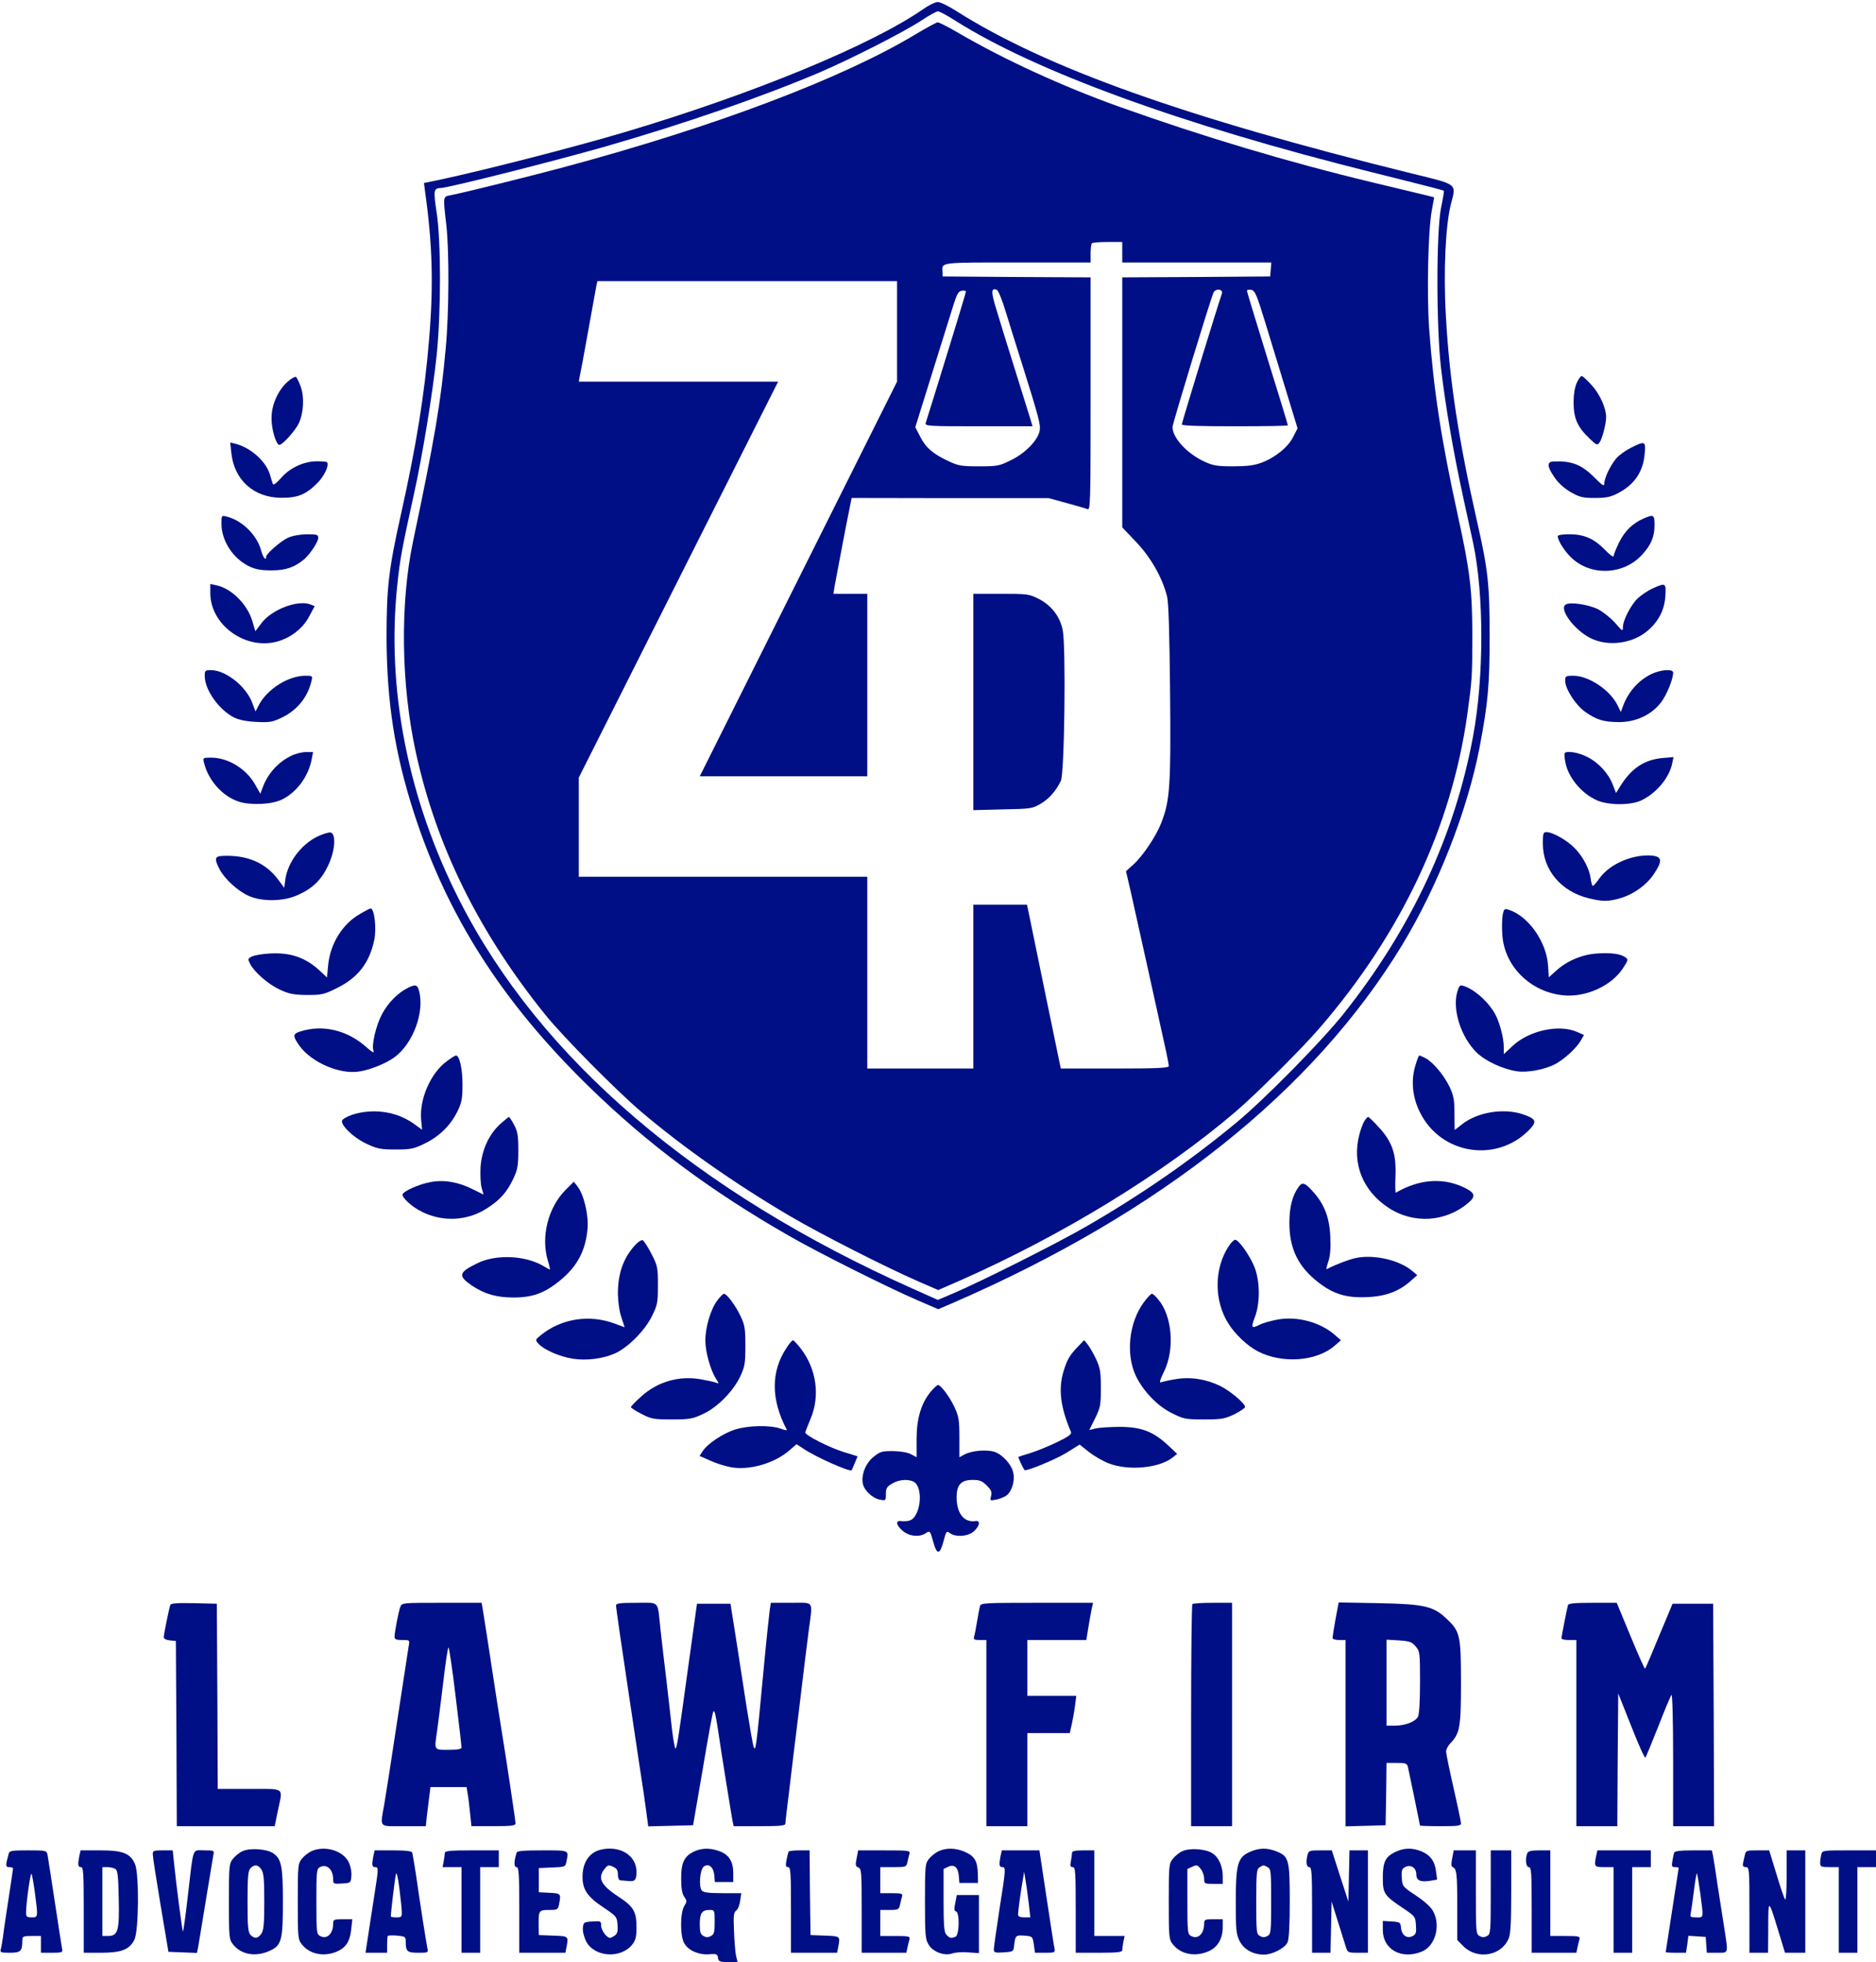 <svg xmlns="http://www.w3.org/2000/svg" version="1.0" width="1008pt" height="1054pt" viewBox="0 0 1008 1054" preserveAspectRatio="xMidYMid meet"><g transform="translate(0,1054) scale(0.1,-0.1)" fill="#000F86" stroke="none"><path d="M4965 10494 c-281 -196 -915 -457 -1605 -663 -280 -83 -748 -203 -999 -257 l-83 -17 6 -46 c40 -284 46 -507 21 -801 -24 -289 -68 -563 -150 -930 -67 -299 -78 -397 -78 -670 2 -345 44 -616 147 -936 179 -554 474 -1016 938 -1469 316 -309 655 -562 1078 -804 152 -88 534 -279 688 -345 l113 -49 77 33 c1117 484 1939 1139 2415 1922 193 318 351 722 417 1063 45 237 54 333 54 595 0 281 -8 358 -69 625 -98 434 -147 752 -166 1097 -14 238 -2 488 27 602 29 111 40 103 -206 163 -1220 301 -1970 568 -2452 874 -42 27 -87 49 -100 48 -13 0 -45 -16 -73 -35z m168 -65 c431 -273 1218 -560 2237 -814 337 -84 385 -97 388 -100 2 -1 -5 -43 -15 -91 -26 -128 -26 -642 0 -863 24 -206 68 -459 118 -688 22 -103 47 -217 55 -253 58 -277 58 -716 -1 -1035 -99 -534 -330 -1030 -695 -1490 -117 -147 -424 -459 -575 -584 -247 -205 -516 -391 -811 -561 -156 -90 -564 -295 -717 -360 l-78 -33 -132 59 c-1167 520 -2005 1236 -2437 2085 -278 545 -395 1141 -335 1699 14 136 25 194 89 485 46 208 100 537 122 745 24 231 24 615 0 769 -18 118 -16 130 22 131 39 0 624 148 892 225 420 121 830 263 1144 396 174 75 449 215 547 279 41 27 80 49 88 49 8 1 50 -22 94 -50z"></path><path d="M4925 10359 c-395 -239 -1082 -499 -1895 -717 -178 -48 -522 -133 -605 -150 -46 -9 -45 -1 -27 -160 16 -138 15 -471 -3 -662 -26 -290 -59 -485 -176 -1040 -70 -333 -64 -768 15 -1130 110 -505 337 -965 695 -1410 94 -117 382 -408 516 -522 229 -194 500 -384 800 -561 162 -95 513 -274 688 -350 l108 -47 117 51 c552 244 1091 574 1482 908 109 93 357 340 449 447 440 509 710 1081 795 1686 25 180 27 204 27 421 0 248 -13 353 -77 644 -91 415 -131 678 -155 1008 -13 184 -6 523 14 633 l13 72 -35 9 c-20 5 -153 37 -296 71 -457 110 -908 245 -1365 408 -301 108 -618 253 -867 399 -50 29 -97 53 -105 53 -7 -1 -58 -28 -113 -61z m1105 -1174 l0 -55 401 0 400 0 -3 -37 -3 -38 -397 -3 -398 -2 0 -672 0 -671 74 -78 c79 -82 142 -193 167 -294 8 -35 13 -193 16 -517 5 -501 -1 -581 -48 -700 -27 -70 -99 -177 -149 -222 l-40 -36 25 -107 c24 -107 164 -738 191 -863 8 -36 14 -71 14 -77 0 -10 -65 -13 -290 -13 l-290 0 -5 23 c-4 17 -134 649 -171 830 l-6 27 -144 0 -144 0 0 -440 0 -440 -285 0 -285 0 0 515 0 515 -775 0 -775 0 0 266 0 267 535 1063 536 1064 -536 0 -535 0 4 23 c3 12 24 123 46 247 22 124 43 235 45 248 l5 22 805 0 805 0 0 -270 0 -270 -530 -1060 -530 -1060 450 0 450 0 0 490 0 490 -91 0 -91 0 6 38 c16 86 68 362 80 417 l12 60 530 -1 529 0 95 -26 c52 -14 103 -29 113 -33 16 -7 17 27 17 619 l0 626 -397 2 -398 3 -1 25 c-3 52 -19 50 402 50 l394 0 0 48 c0 27 3 52 7 55 3 4 42 7 85 7 l78 0 0 -55z m-625 -323 c20 -65 58 -187 85 -272 94 -299 102 -331 96 -365 -10 -50 -77 -120 -154 -157 -62 -31 -73 -33 -172 -33 -93 0 -111 3 -162 27 -84 39 -123 72 -153 131 l-27 52 92 295 c51 162 102 327 114 365 18 56 26 71 44 73 12 2 22 0 22 -4 0 -7 -66 -223 -156 -514 -30 -96 -57 -183 -60 -192 -5 -17 13 -18 284 -18 l290 0 -13 43 c-7 23 -43 139 -80 257 -37 118 -82 262 -99 320 -32 102 -32 125 0 113 8 -3 30 -57 49 -121z m1160 99 c-14 -36 -215 -691 -215 -701 0 -7 94 -10 285 -10 157 0 285 2 285 5 0 3 -49 165 -110 360 -60 194 -110 358 -110 363 0 5 10 7 23 5 20 -4 29 -24 74 -171 28 -92 79 -258 113 -370 l62 -203 -24 -47 c-28 -55 -96 -110 -171 -138 -39 -14 -77 -19 -152 -19 -86 0 -108 4 -155 26 -93 43 -170 128 -170 185 0 17 201 677 220 721 11 26 55 21 45 -6z"></path><path d="M5230 6769 l0 -581 158 4 c150 3 159 4 203 30 46 27 82 68 109 123 20 39 28 725 10 811 -15 73 -61 132 -129 167 -52 26 -61 27 -203 27 l-148 0 0 -581z"></path><path d="M1546 8490 c-52 -46 -87 -124 -87 -196 -1 -59 25 -144 42 -144 17 0 85 76 104 115 27 57 31 145 10 200 -9 25 -20 47 -25 50 -5 3 -25 -8 -44 -25z"></path><path d="M8472 8483 c-11 -25 -17 -63 -17 -108 1 -83 21 -129 85 -190 39 -38 42 -39 55 -21 14 18 35 101 35 135 0 48 -33 122 -76 170 -25 28 -50 51 -55 51 -6 0 -18 -17 -27 -37z"></path><path d="M1243 8107 c15 -145 120 -240 267 -241 89 -1 134 17 196 80 37 37 65 97 51 111 -3 3 -28 5 -56 5 -70 -1 -144 -35 -191 -90 -26 -29 -41 -40 -44 -31 -3 8 -10 30 -16 51 -22 71 -103 143 -184 164 l-29 7 6 -56z"></path><path d="M8762 8134 c-28 -14 -64 -40 -78 -57 -32 -38 -63 -104 -64 -134 0 -18 -9 -12 -57 36 -67 66 -120 86 -215 82 -38 -1 -36 -27 5 -86 21 -31 53 -59 87 -79 48 -27 64 -31 130 -31 62 0 84 5 126 27 86 45 133 114 141 210 7 69 2 71 -75 32z"></path><path d="M1190 7724 c1 -90 62 -184 148 -226 36 -17 64 -22 122 -22 77 0 124 17 177 62 31 28 73 92 73 113 0 17 -8 19 -62 19 -39 -1 -77 -8 -101 -19 -39 -18 -117 -86 -117 -102 0 -25 -17 -4 -27 34 -22 83 -103 162 -185 182 -28 7 -28 7 -28 -41z"></path><path d="M8832 7755 c-59 -26 -101 -66 -132 -128 -16 -33 -30 -67 -30 -75 0 -7 -20 7 -45 33 -59 61 -113 85 -192 85 -37 0 -63 -4 -63 -10 0 -26 43 -91 82 -124 108 -93 277 -81 373 26 47 52 65 95 65 158 0 55 -5 58 -58 35z"></path><path d="M1130 7354 c0 -165 176 -299 344 -264 78 16 153 71 188 140 l29 54 -23 9 c-68 26 -207 -27 -262 -99 l-34 -45 -16 54 c-26 90 -113 177 -194 193 l-32 7 0 -49z"></path><path d="M8880 7379 c-25 -11 -60 -35 -79 -52 -38 -36 -81 -119 -81 -157 0 -23 -3 -21 -41 23 -23 26 -64 59 -92 74 -53 26 -152 41 -175 25 -36 -24 46 -135 132 -179 90 -46 215 -33 298 30 65 50 101 116 106 193 5 73 2 75 -68 43z"></path><path d="M1100 6908 c1 -74 74 -178 155 -221 28 -14 65 -22 121 -25 71 -4 87 -1 136 22 84 40 141 109 162 199 6 26 5 27 -33 27 -92 0 -206 -72 -251 -159 l-17 -33 -17 45 c-34 91 -143 177 -223 177 -31 0 -33 -2 -33 -32z"></path><path d="M8871 6918 c-69 -34 -124 -97 -151 -173 l-11 -30 -17 35 c-40 83 -155 160 -239 160 -40 0 -43 -2 -43 -27 0 -44 56 -130 106 -166 63 -44 98 -55 180 -56 92 -1 177 38 229 106 31 41 65 124 65 160 0 21 -69 16 -119 -9z"></path><path d="M1563 6479 c-71 -35 -126 -97 -153 -173 l-11 -30 -29 51 c-48 84 -144 142 -233 143 -47 0 -47 0 -41 -27 23 -95 99 -180 186 -209 64 -21 178 -16 233 11 80 39 143 125 160 218 l7 37 -38 0 c-22 0 -58 -9 -81 -21z"></path><path d="M8408 6495 c-3 -3 -2 -26 3 -50 15 -81 86 -167 169 -204 60 -27 178 -28 236 -2 81 37 153 121 169 200 l7 34 -59 -5 c-96 -9 -164 -53 -223 -145 l-27 -43 -17 44 c-23 61 -77 120 -138 150 -47 24 -107 34 -120 21z"></path><path d="M1703 6045 c-87 -44 -157 -138 -170 -230 l-6 -44 -28 38 c-69 96 -171 140 -306 133 -39 -2 -42 -16 -14 -70 27 -53 97 -117 156 -144 73 -33 189 -31 265 4 79 35 125 80 161 154 40 81 47 177 14 182 -11 1 -43 -9 -72 -23z"></path><path d="M8290 6008 c0 -142 99 -259 249 -294 72 -18 106 -17 167 1 72 21 140 70 180 129 46 69 45 92 -3 99 -102 12 -231 -41 -288 -120 -16 -23 -33 -42 -36 -42 -4 -1 -9 17 -12 39 -7 53 -40 116 -85 163 -40 42 -119 87 -152 87 -18 0 -20 -6 -20 -62z"></path><path d="M1934 5630 c-94 -53 -160 -160 -171 -276 l-6 -65 -36 34 c-78 73 -159 101 -270 95 -42 -2 -86 -10 -99 -17 -21 -11 -21 -14 -8 -39 24 -46 98 -110 161 -139 50 -23 74 -27 145 -28 80 0 92 3 162 38 111 55 173 134 199 258 13 61 1 169 -20 169 -3 0 -29 -13 -57 -30z"></path><path d="M8074 5625 c-3 -19 -5 -66 -2 -103 9 -171 150 -312 330 -329 120 -11 256 51 318 145 28 43 30 48 14 59 -26 19 -76 26 -152 21 -79 -5 -160 -38 -220 -92 l-40 -36 -4 62 c-8 130 -108 270 -215 302 -19 6 -23 2 -29 -29z"></path><path d="M2193 5234 c-55 -27 -108 -81 -140 -141 -33 -62 -58 -168 -46 -199 4 -13 -8 -6 -35 18 -104 94 -236 126 -359 87 -41 -13 -41 -25 -3 -78 65 -89 216 -154 320 -137 60 9 143 43 189 76 101 74 164 245 132 359 -8 31 -19 34 -58 15z"></path><path d="M7829 5208 c-25 -96 22 -240 105 -322 49 -47 140 -89 218 -101 54 -8 146 9 201 37 48 24 116 86 140 127 l18 31 -38 17 c-97 42 -257 7 -345 -75 l-48 -45 0 39 c0 47 -21 127 -44 172 -35 67 -113 138 -173 156 -19 6 -23 2 -34 -36z"></path><path d="M2402 4840 c-88 -63 -150 -206 -139 -317 l5 -52 -40 29 c-62 46 -139 70 -218 70 -68 0 -140 -19 -169 -45 -21 -20 55 -96 132 -131 54 -25 74 -29 152 -29 80 0 97 3 155 31 79 38 140 97 177 172 24 49 28 69 28 147 0 84 -16 155 -35 155 -4 0 -26 -13 -48 -30z"></path><path d="M7604 4813 c-23 -80 -15 -167 25 -247 112 -229 415 -276 590 -93 41 43 34 57 -36 81 -103 35 -245 12 -328 -54 -21 -17 -38 -30 -39 -30 0 0 -1 39 -1 88 0 73 -4 96 -26 143 -30 63 -89 133 -130 155 -16 8 -30 14 -33 14 -3 0 -13 -26 -22 -57z"></path><path d="M2689 4503 c-62 -56 -101 -142 -107 -233 -2 -41 0 -91 6 -111 l10 -36 -57 28 c-76 39 -155 53 -228 39 -61 -11 -144 -48 -150 -66 -5 -16 51 -68 103 -93 113 -57 247 -50 352 19 69 44 107 87 141 160 22 47 26 69 26 150 0 80 -4 102 -23 138 -12 23 -25 42 -27 42 -3 0 -23 -17 -46 -37z"></path><path d="M7331 4518 c-8 -13 -20 -45 -27 -73 -41 -154 18 -303 158 -394 133 -87 306 -76 427 27 44 37 37 56 -31 87 -112 50 -236 39 -358 -32 -3 -2 -4 38 -2 89 5 119 -17 184 -90 263 -27 30 -53 55 -57 55 -3 0 -12 -10 -20 -22z"></path><path d="M3038 4147 c-93 -94 -133 -252 -94 -380 8 -26 12 -47 11 -47 -2 0 -19 9 -37 20 -96 56 -252 63 -351 15 -104 -50 -108 -69 -30 -122 68 -45 131 -63 223 -63 100 0 165 23 245 88 96 77 142 163 152 283 6 73 -20 183 -55 227 l-19 24 -45 -45z"></path><path d="M6979 4166 c-35 -47 -51 -110 -51 -196 0 -138 48 -236 156 -319 81 -63 151 -84 261 -79 101 4 172 31 235 87 l35 31 -25 21 c-69 60 -208 92 -306 71 -40 -9 -110 -36 -156 -60 -3 -1 1 16 9 40 10 30 14 70 11 133 -4 102 -31 173 -88 238 -46 53 -62 59 -81 33z"></path><path d="M3415 3854 c-65 -70 -95 -153 -95 -264 1 -46 8 -95 19 -127 10 -29 17 -53 17 -53 -1 0 -23 9 -51 19 -137 52 -290 28 -400 -62 -30 -25 -30 -25 -11 -46 29 -32 114 -69 184 -80 72 -11 158 -1 225 28 69 30 161 122 199 199 31 62 33 74 33 168 0 96 -2 105 -35 169 -19 38 -41 70 -47 73 -7 2 -24 -9 -38 -24z"></path><path d="M6603 3847 c-80 -120 -81 -295 -2 -418 37 -59 104 -121 159 -149 131 -67 314 -53 410 30 l35 30 -34 30 c-79 68 -202 101 -309 81 -36 -7 -78 -19 -93 -27 -45 -23 -48 -17 -27 39 29 73 29 192 -1 269 -24 61 -85 148 -104 148 -7 0 -22 -15 -34 -33z"></path><path d="M3855 3555 c-36 -46 -65 -144 -65 -216 0 -62 28 -161 58 -207 16 -24 16 -26 0 -20 -9 4 -45 12 -79 18 -119 22 -236 -12 -324 -92 -30 -27 -55 -53 -55 -57 0 -4 26 -21 58 -37 52 -27 66 -29 162 -29 95 0 111 3 167 29 77 35 163 122 201 203 24 52 27 70 27 163 0 92 -3 112 -26 160 -26 56 -74 120 -89 120 -5 0 -21 -16 -35 -35z"></path><path d="M6145 3543 c-79 -108 -97 -277 -42 -394 40 -83 117 -163 195 -201 62 -31 73 -33 172 -33 95 0 110 3 163 28 31 16 57 33 57 39 0 19 -81 87 -134 113 -76 37 -161 50 -241 36 -36 -6 -71 -14 -78 -17 -9 -3 -2 19 17 57 59 119 45 300 -31 389 -13 17 -29 30 -34 30 -5 0 -25 -21 -44 -47z"></path><path d="M4226 3299 c-85 -127 -84 -279 2 -440 1 -4 -14 -1 -35 7 -56 19 -171 17 -242 -5 -65 -20 -149 -76 -175 -116 l-17 -26 54 -24 c30 -14 79 -30 110 -36 100 -20 238 19 320 91 l37 32 38 -25 c71 -47 248 -125 258 -115 1 2 9 19 17 39 l15 36 -72 22 c-81 25 -212 92 -209 106 1 6 14 39 29 75 51 122 31 265 -52 374 -19 25 -39 46 -43 46 -5 0 -21 -18 -35 -41z"></path><path d="M5789 3303 c-42 -44 -55 -66 -75 -131 -28 -95 -16 -192 40 -323 6 -13 -10 -25 -76 -57 -46 -22 -110 -48 -143 -58 -33 -10 -61 -19 -63 -20 -3 -2 25 -62 33 -71 7 -9 165 56 224 92 l72 45 50 -40 c27 -21 75 -49 106 -61 106 -41 271 -26 343 31 l25 20 -50 47 c-79 73 -141 97 -255 98 -52 0 -111 -4 -131 -8 l-36 -9 31 63 c29 58 31 71 31 164 0 87 -4 107 -26 155 -14 30 -35 65 -45 78 l-19 23 -36 -38z"></path><path d="M5001 3064 c-52 -63 -76 -145 -76 -255 l0 -97 -30 16 c-19 10 -55 16 -97 17 -59 0 -70 -3 -104 -31 -43 -34 -67 -96 -58 -144 8 -37 51 -78 92 -86 31 -6 32 -6 32 30 0 30 5 40 33 56 35 22 87 26 117 10 40 -22 44 -127 6 -185 -15 -23 -35 -30 -78 -26 -28 3 -21 -25 13 -53 35 -30 92 -35 125 -11 20 13 22 12 38 -46 20 -74 36 -73 56 3 14 53 16 56 34 42 32 -23 99 -18 130 11 30 28 35 58 9 54 -63 -10 -103 41 -103 128 0 67 24 93 86 93 37 0 51 -5 76 -30 24 -24 29 -36 23 -57 -6 -25 -5 -25 26 -19 18 3 43 13 55 21 29 19 48 77 39 121 -8 45 -57 100 -102 115 -42 13 -119 7 -160 -14 l-28 -15 0 107 c0 93 -4 113 -26 161 -26 56 -74 120 -89 120 -5 0 -22 -16 -39 -36z"></path><path d="M915 1918 c-7 -20 -35 -157 -35 -173 0 -8 13 -15 33 -17 l32 -3 3 -497 2 -498 263 0 263 0 17 83 c27 129 43 117 -153 117 l-170 0 -2 498 -3 497 -123 3 c-92 2 -124 -1 -127 -10z"></path><path d="M2151 1908 c-10 -26 -31 -136 -31 -161 0 -13 9 -17 41 -17 41 0 41 0 35 -32 -3 -18 -30 -197 -61 -398 -30 -201 -62 -404 -70 -451 -23 -131 -33 -119 104 -119 l119 0 6 58 c4 31 10 78 13 105 l6 47 97 0 97 0 6 -37 c4 -21 9 -68 13 -105 l7 -68 118 0 c98 0 119 3 119 15 0 14 -48 335 -75 500 -8 50 -31 194 -50 320 -19 127 -40 260 -46 298 l-11 67 -214 0 c-213 0 -214 0 -223 -22z m297 -480 c18 -145 32 -269 32 -275 0 -9 -21 -13 -70 -13 -80 0 -77 -5 -61 105 5 33 19 147 32 253 12 105 25 192 29 192 3 0 21 -118 38 -262z"></path><path d="M3310 1916 c0 -14 30 -220 70 -486 11 -74 25 -164 30 -200 5 -36 19 -126 30 -200 12 -74 26 -172 32 -218 l11 -83 121 3 120 3 52 302 c28 167 53 306 57 309 7 7 12 -15 26 -106 14 -98 71 -451 77 -482 l6 -28 139 0 c114 0 139 3 139 14 0 8 9 86 20 173 10 87 35 291 55 453 19 162 42 346 50 408 22 169 33 152 -94 152 l-109 0 -6 -37 c-3 -21 -20 -180 -36 -353 -36 -386 -40 -412 -50 -385 -5 11 -22 112 -40 225 -17 113 -44 282 -58 375 l-27 170 -90 0 -90 0 -7 -50 c-4 -27 -23 -167 -43 -310 -50 -365 -57 -409 -65 -418 -3 -4 -12 41 -19 100 -6 60 -21 182 -31 273 -11 91 -25 210 -31 265 -17 162 -2 145 -129 145 -88 0 -110 -3 -110 -14z"></path><path d="M5266 1913 c-3 -10 -10 -47 -16 -83 -6 -36 -13 -73 -16 -82 -4 -15 1 -18 30 -18 l36 0 0 -500 0 -500 110 0 110 0 0 250 0 250 114 0 114 0 12 53 c6 28 14 73 17 100 l6 47 -132 0 -131 0 0 150 0 150 159 0 158 0 11 68 c6 37 14 82 18 100 l7 32 -301 0 c-278 0 -301 -1 -306 -17z"></path><path d="M6407 1923 c-4 -3 -7 -273 -7 -600 l0 -593 110 0 110 0 0 600 0 600 -103 0 c-57 0 -107 -3 -110 -7z"></path><path d="M7176 1842 c-9 -49 -16 -95 -16 -101 0 -6 16 -11 35 -11 l35 0 0 -500 0 -501 108 3 107 3 3 168 2 167 55 0 c48 0 55 -3 60 -22 8 -37 65 -311 65 -315 0 -1 50 -3 110 -3 92 0 110 2 110 15 0 9 -18 95 -40 191 -22 97 -40 185 -40 195 0 11 10 30 21 42 53 55 59 85 59 327 0 255 -5 276 -76 343 -72 69 -120 80 -365 85 l-216 4 -17 -90z m430 -146 c23 -26 24 -33 24 -192 0 -99 -4 -173 -11 -186 -14 -27 -69 -48 -124 -48 l-45 0 0 231 0 231 66 -4 c58 -4 70 -8 90 -32z"></path><path d="M8425 1918 c-5 -18 -35 -168 -35 -179 0 -5 18 -9 40 -9 l40 0 0 -500 0 -500 110 0 110 0 2 357 3 356 70 -176 c38 -97 72 -173 76 -169 3 4 34 79 69 167 34 88 66 164 71 170 5 5 9 -135 9 -348 l0 -357 110 0 110 0 -2 598 -3 597 -109 0 -109 0 -72 -172 c-39 -95 -73 -175 -76 -177 -2 -3 -37 76 -78 175 l-74 179 -129 0 c-94 0 -130 -3 -133 -12z"></path><path d="M1304 596 c-17 -7 -40 -26 -52 -41 -21 -26 -22 -38 -22 -230 0 -192 1 -204 22 -230 43 -55 121 -69 196 -35 65 29 72 55 72 265 0 191 -8 230 -53 260 -35 23 -124 29 -163 11z m100 -98 c13 -18 16 -53 16 -173 0 -120 -3 -155 -16 -173 -18 -26 -37 -28 -58 -6 -13 13 -16 44 -16 179 0 135 3 166 16 179 21 22 40 20 58 -6z"></path><path d="M1674 596 c-17 -8 -40 -26 -52 -41 -21 -26 -22 -38 -22 -230 0 -192 1 -204 22 -230 41 -52 115 -68 185 -40 51 21 73 55 80 120 l6 55 -52 0 c-47 0 -51 -2 -51 -24 0 -54 -33 -86 -70 -66 -19 10 -20 21 -20 185 0 162 1 175 19 185 37 19 71 -12 71 -65 0 -25 2 -26 48 -23 46 3 47 3 50 40 2 21 -4 54 -14 74 -30 62 -127 92 -200 60z"></path><path d="M3225 603 c-60 -16 -95 -69 -95 -145 0 -68 26 -107 110 -163 73 -49 75 -51 78 -95 3 -33 -1 -47 -14 -57 -10 -7 -21 -13 -26 -13 -18 0 -48 41 -48 66 0 24 -2 25 -47 22 -46 -3 -48 -4 -51 -35 -2 -18 6 -49 17 -71 44 -86 187 -96 249 -17 17 22 22 41 22 92 0 84 -16 111 -95 163 -97 63 -116 102 -76 151 16 21 22 22 45 11 20 -9 26 -19 26 -42 0 -17 5 -30 13 -31 6 0 23 -2 37 -3 41 -5 50 3 50 49 0 89 -91 144 -195 118z"></path><path d="M3734 596 c-56 -25 -74 -59 -74 -145 0 -55 5 -83 16 -100 16 -22 16 -25 0 -51 -22 -39 -22 -162 1 -200 22 -38 79 -63 134 -58 39 3 44 1 47 -19 3 -20 9 -23 54 -23 l51 0 -8 33 c-4 17 -9 77 -11 132 -4 83 -2 102 12 112 9 6 18 30 21 52 l6 41 -100 0 c-75 0 -104 4 -112 14 -18 22 -10 117 12 130 26 17 51 -4 55 -48 l3 -36 50 0 49 0 0 45 c0 64 -21 99 -70 119 -49 19 -94 20 -136 2z m106 -381 c0 -54 -3 -66 -20 -75 -14 -8 -26 -8 -40 0 -16 9 -20 21 -20 63 0 60 12 77 52 77 28 0 28 -1 28 -65z"></path><path d="M5044 596 c-17 -8 -40 -26 -52 -41 -21 -26 -22 -38 -22 -229 0 -182 2 -204 20 -233 24 -40 87 -62 129 -46 15 5 53 8 84 5 l57 -4 0 156 0 156 -59 0 -60 0 -8 -42 c-7 -33 -6 -44 4 -46 20 -5 18 -128 -3 -136 -24 -9 -31 -8 -48 10 -13 13 -16 44 -16 185 l0 169 25 12 c33 15 53 -3 57 -50 l3 -37 50 0 50 0 -1 51 c-2 66 -17 92 -67 115 -49 22 -100 24 -143 5z"></path><path d="M6354 596 c-17 -7 -40 -26 -52 -41 -21 -26 -22 -38 -22 -230 0 -192 1 -204 22 -230 43 -54 121 -69 194 -36 48 22 74 68 74 130 l0 41 -50 0 c-46 0 -50 -2 -50 -24 0 -54 -33 -86 -70 -66 -19 10 -20 21 -20 186 l0 174 26 12 c23 11 29 10 45 -11 11 -13 19 -36 19 -52 0 -28 2 -29 50 -29 l50 0 0 40 c0 54 -21 102 -55 124 -36 24 -121 30 -161 12z"></path><path d="M6714 591 c-64 -29 -74 -66 -74 -268 0 -147 2 -172 20 -209 23 -46 72 -74 132 -74 44 0 113 35 126 66 8 16 12 94 12 220 0 224 -5 242 -70 268 -52 21 -95 20 -146 -3z m97 -81 c18 -10 19 -23 19 -185 0 -164 -1 -175 -20 -185 -14 -8 -26 -8 -40 0 -19 10 -20 21 -20 185 0 155 2 175 18 184 21 13 20 13 43 1z"></path><path d="M7494 590 c-51 -26 -64 -53 -64 -139 0 -82 8 -94 105 -159 69 -46 70 -48 73 -94 3 -39 0 -49 -17 -58 -31 -16 -59 3 -63 43 -3 31 -5 32 -50 35 l-48 3 0 -49 c0 -104 100 -160 209 -116 71 28 103 136 63 214 -11 23 -43 53 -92 86 -74 49 -75 51 -78 96 -3 39 1 49 17 58 31 16 61 -3 61 -39 0 -33 22 -43 77 -34 l35 6 -6 44 c-7 56 -31 88 -79 108 -51 20 -94 19 -143 -5z"></path><path d="M47 583 c-18 -66 -18 -73 3 -73 11 0 20 -3 20 -7 0 -5 -11 -78 -24 -163 -13 -85 -27 -177 -30 -205 -4 -27 -9 -58 -12 -67 -5 -16 2 -18 49 -18 58 0 67 8 67 68 0 20 5 22 50 22 l50 0 0 -45 0 -45 59 0 c51 0 59 2 55 18 -2 9 -19 123 -39 252 -19 129 -38 245 -40 258 -5 21 -10 22 -105 22 -85 0 -99 -2 -103 -17z m140 -206 c18 -138 18 -137 -17 -137 -26 0 -30 4 -30 26 0 48 23 214 29 208 3 -3 11 -47 18 -97z"></path><path d="M426 569 c-9 -47 -7 -59 9 -59 13 0 15 -32 15 -230 l0 -230 93 0 c109 0 153 17 179 70 24 47 26 351 4 405 -25 59 -65 75 -187 75 l-106 0 -7 -31z m194 -69 c12 -7 16 -39 18 -160 4 -172 -4 -200 -58 -200 l-30 0 0 185 0 185 28 0 c15 0 34 -5 42 -10z"></path><path d="M821 578 c0 -13 19 -135 42 -273 l42 -250 77 -3 76 -3 6 28 c3 15 21 127 41 248 20 121 38 232 41 248 6 27 5 27 -49 27 -66 0 -56 27 -88 -247 -12 -106 -24 -191 -26 -189 -4 4 -36 250 -48 369 l-7 67 -54 0 c-49 0 -54 -2 -53 -22z"></path><path d="M2006 569 c-9 -47 -7 -59 9 -59 19 0 19 -7 0 -128 -8 -53 -23 -150 -33 -214 l-18 -118 58 0 58 0 0 43 c0 24 2 46 4 48 3 2 25 3 50 1 43 -4 46 -6 46 -32 0 -53 8 -60 67 -60 54 0 55 0 49 27 -6 30 -36 217 -61 393 -9 58 -18 111 -20 118 -3 8 -33 12 -103 12 l-99 0 -7 -31z m153 -301 c1 -25 -3 -28 -29 -28 -16 0 -30 2 -30 5 0 23 22 205 27 225 4 17 10 -7 19 -75 7 -55 13 -112 13 -127z"></path><path d="M2390 586 c0 -7 -3 -28 -6 -45 l-6 -31 51 0 51 0 0 -230 0 -230 50 0 50 0 0 230 0 230 50 0 50 0 0 45 0 45 -145 0 c-116 0 -145 -3 -145 -14z"></path><path d="M2776 588 c-15 -47 -15 -78 -1 -78 13 0 15 -34 15 -230 l0 -230 124 0 124 0 6 31 c11 58 12 58 -71 61 l-78 3 -1 55 c0 77 1 80 56 80 45 0 48 1 54 31 11 56 10 58 -51 61 l-58 3 0 65 0 65 71 3 c71 3 72 3 78 34 12 60 17 58 -129 58 -100 0 -137 -3 -139 -12z"></path><path d="M4237 593 c-2 -5 -7 -25 -11 -45 -6 -31 -4 -38 9 -38 13 0 15 -29 15 -230 l0 -230 124 0 124 0 6 31 c11 58 12 58 -71 61 l-78 3 -3 228 -2 227 -55 0 c-29 0 -56 -3 -58 -7z"></path><path d="M4603 558 c-8 -37 -6 -44 9 -50 17 -7 18 -25 18 -233 l0 -225 120 0 120 0 6 28 c3 15 8 35 11 45 4 15 -4 17 -76 17 l-81 0 0 70 0 70 50 0 c46 0 50 2 56 28 3 15 8 35 11 45 4 15 -3 17 -56 17 l-61 0 0 70 0 70 70 0 c68 0 70 1 76 28 3 15 8 35 11 45 4 16 -7 17 -136 17 l-140 0 -8 -42z"></path><path d="M5376 569 c-9 -47 -7 -59 9 -59 20 0 20 -7 -15 -228 -16 -106 -30 -202 -30 -213 0 -18 5 -20 53 -17 47 3 52 5 55 28 7 64 8 65 56 62 44 -4 44 -4 51 -48 l6 -44 55 0 c51 0 54 1 50 23 -3 12 -22 136 -43 275 l-38 252 -101 0 -101 0 -7 -31z m152 -256 l8 -73 -33 0 c-23 0 -33 5 -33 16 0 17 17 140 27 194 l6 35 8 -50 c5 -27 12 -83 17 -122z"></path><path d="M5760 586 c0 -7 -3 -28 -6 -45 -5 -24 -3 -31 10 -31 14 0 16 -24 16 -230 l0 -230 125 0 c99 0 125 3 125 14 0 7 3 28 6 45 l7 31 -82 0 -81 0 0 230 0 230 -60 0 c-44 0 -60 -4 -60 -14z"></path><path d="M7026 578 c-10 -40 -7 -68 9 -68 13 0 15 -32 15 -230 l0 -230 50 0 49 0 3 137 3 138 33 -105 c18 -58 38 -120 43 -137 10 -32 12 -33 65 -33 l54 0 0 275 0 275 -50 0 -49 0 -3 -137 -3 -138 -45 138 -44 137 -62 0 c-56 0 -62 -2 -68 -22z"></path><path d="M7803 558 c-6 -29 -6 -44 1 -47 23 -9 26 -32 26 -210 l0 -183 33 -33 c74 -74 204 -52 243 41 11 25 14 89 14 254 l0 220 -55 0 -55 0 0 -225 c0 -214 -1 -225 -20 -235 -14 -8 -26 -8 -40 0 -19 10 -20 21 -20 235 l0 225 -59 0 -60 0 -8 -42z"></path><path d="M8206 584 c-12 -31 -7 -74 9 -74 13 0 15 -32 15 -230 l0 -230 120 0 120 0 6 28 c3 15 8 35 11 45 4 15 -4 17 -76 17 l-81 0 0 230 0 230 -59 0 c-44 0 -60 -4 -65 -16z"></path><path d="M8576 569 c-11 -57 -10 -59 44 -59 l50 0 0 -230 0 -230 50 0 50 0 0 230 0 230 50 0 50 0 0 45 0 45 -144 0 -143 0 -7 -31z"></path><path d="M8996 588 c-3 -7 -7 -28 -10 -45 -5 -28 -3 -33 14 -33 11 0 20 -2 20 -3 0 -2 -16 -104 -35 -227 -19 -123 -35 -225 -35 -227 0 -1 24 -3 54 -3 l55 0 7 45 6 46 47 -3 46 -3 3 -43 3 -42 55 0 c63 0 60 -8 40 125 -8 50 -24 153 -36 230 -11 77 -23 152 -26 168 l-6 27 -99 0 c-71 0 -101 -4 -103 -12z m140 -220 c18 -137 19 -128 -22 -128 -29 0 -34 3 -30 18 2 9 10 63 17 120 7 56 14 100 17 98 2 -3 10 -51 18 -108z"></path><path d="M9375 573 c-4 -16 -8 -36 -10 -45 -2 -12 3 -18 16 -18 18 0 19 -10 19 -230 l0 -230 50 0 50 0 1 138 c0 154 1 153 54 -20 l36 -118 55 0 54 0 0 275 0 275 -50 0 -50 0 0 -137 c0 -75 -4 -133 -8 -127 -5 5 -26 66 -47 137 l-39 127 -63 0 c-60 0 -63 -1 -68 -27z"></path><path d="M9786 578 c-3 -13 -6 -33 -6 -45 0 -21 5 -23 50 -23 l50 0 0 -230 0 -230 50 0 50 0 0 230 0 230 50 0 50 0 0 45 0 45 -144 0 c-141 0 -144 0 -150 -22z"></path></g></svg> 
